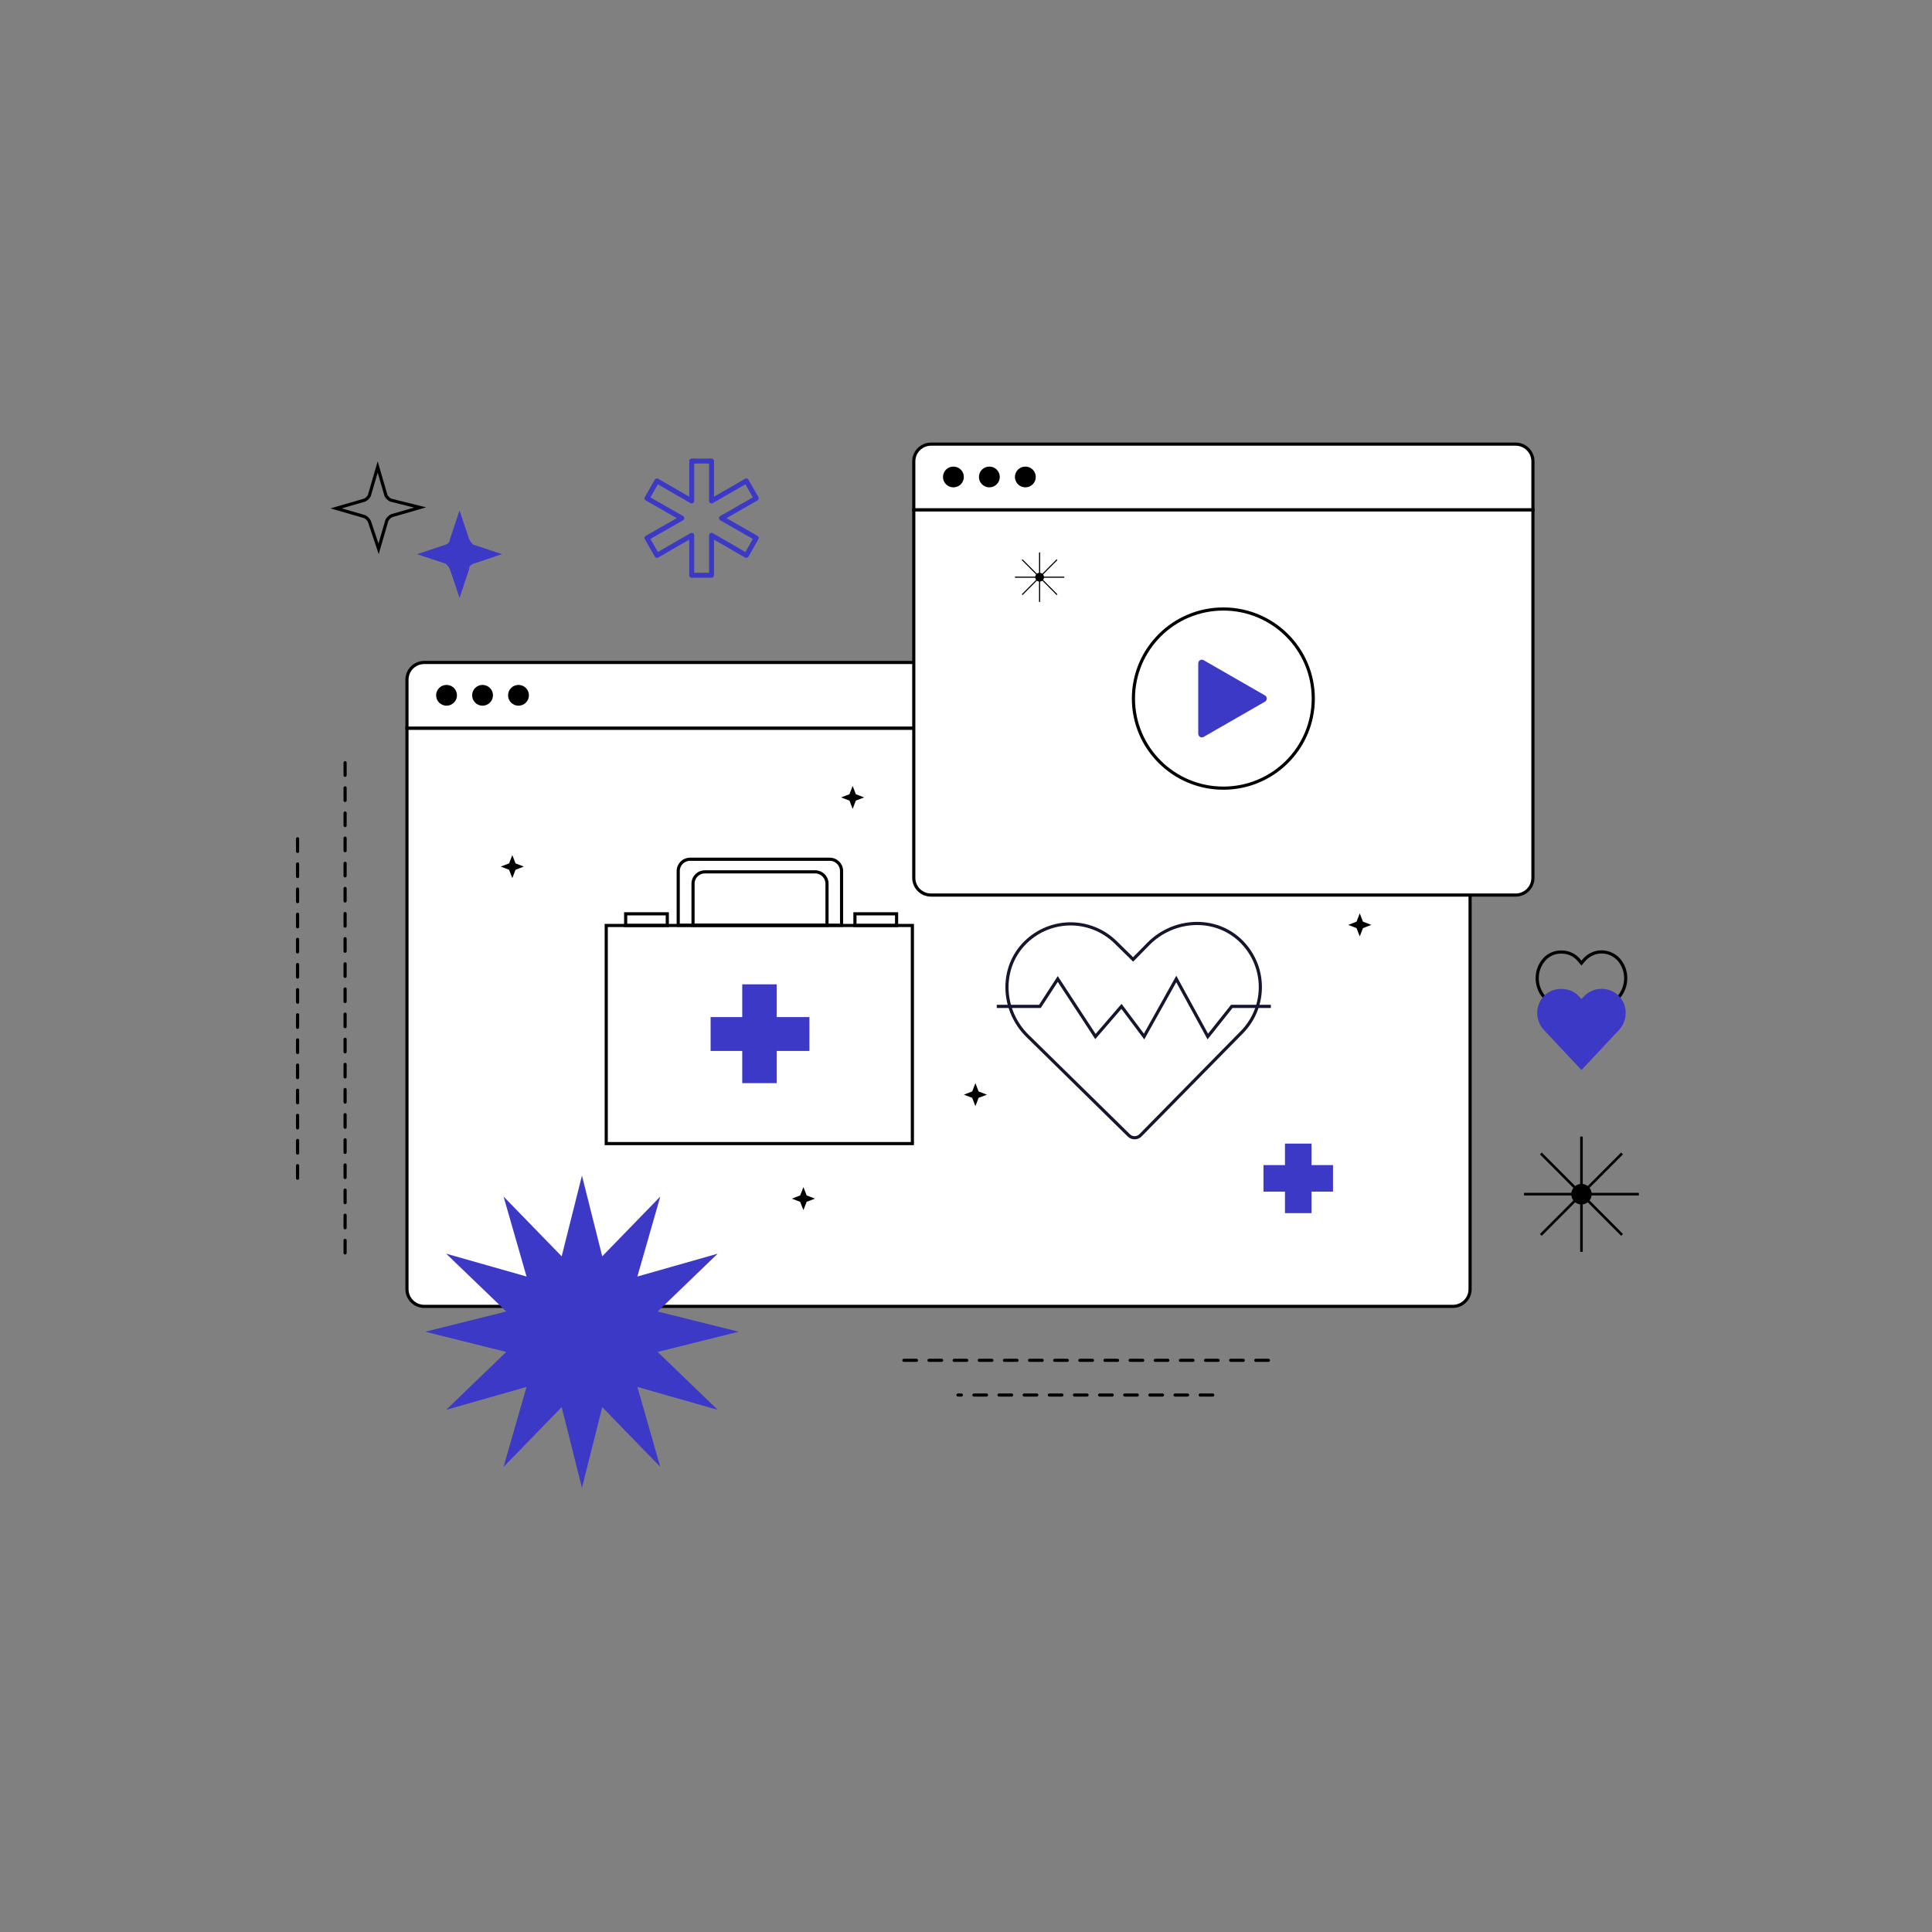 <svg width="435" height="435" viewBox="0 0 435 435" fill="none" xmlns="http://www.w3.org/2000/svg">
<rect x="0" y="0" width="435" height="435" fill="#808080" stroke="none"/>
<path d="M113.029 124.777L106.552 126.929C105.935 127.237 105.627 127.544 105.627 128.159L103.468 134.617L101.309 128.159C101 127.544 100.692 127.237 100.383 126.929L93.906 124.777L100.383 122.624C101 122.316 101.309 122.009 101.309 121.394L103.468 114.936L105.627 121.394C105.935 122.009 106.244 122.316 106.552 122.624L113.029 124.777Z" fill="#3C39C6"/>
<path d="M94.593 114.256L88.151 116.121C87.736 116.328 87.32 116.742 87.112 117.157L85.242 123.579L83.164 117.364C82.957 116.95 82.541 116.535 82.125 116.328L75.684 114.463L82.125 112.599C82.541 112.391 82.957 111.977 83.164 111.563L85.035 105.14L86.905 111.563C87.112 111.977 87.528 112.391 87.944 112.599L94.593 114.256Z" stroke="black" stroke-width="0.709" stroke-miterlimit="10"/>
<path d="M77.699 171.731L77.699 284.424" stroke="black" stroke-width="0.709" stroke-miterlimit="2.613" stroke-linecap="round" stroke-linejoin="round" stroke-dasharray="2.83 2.83"/>
<path d="M67 188.864L67 267.292" stroke="black" stroke-width="0.709" stroke-miterlimit="2.613" stroke-linecap="round" stroke-linejoin="round" stroke-dasharray="2.83 2.83"/>
<path d="M351.538 214.353C350.145 214.353 348.745 214.85 347.682 216.045C345.556 218.435 345.614 222.12 347.682 224.51L356.074 234.269L364.467 224.51C366.534 222.12 366.592 218.435 364.467 216.045C362.341 213.755 358.88 213.755 356.755 216.045L356.074 216.842L355.394 216.045C354.33 214.85 352.931 214.353 351.538 214.353Z" stroke="black" stroke-width="0.71"/>
<path d="M351.538 222.659C350.145 222.659 348.745 223.116 347.682 224.211C345.556 226.402 345.614 229.779 347.682 231.97L356.074 240.916L364.467 231.97C366.534 229.779 366.592 226.402 364.467 224.211C362.341 222.112 358.88 222.112 356.755 224.211L356.074 224.941L355.394 224.211C354.33 223.116 352.931 222.659 351.538 222.659Z" fill="#3C39C6"/>
<path d="M91.631 163.942H330.998V290.262C330.998 292.407 329.26 294.139 327.107 294.139H95.522C93.369 294.139 91.631 292.407 91.631 290.262V163.942Z" fill="white" stroke="black" stroke-width="0.71" stroke-miterlimit="10"/>
<path d="M95.522 149.161H327.107C329.26 149.161 330.998 150.893 330.998 153.037V163.942H91.631V153.037C91.631 150.893 93.369 149.161 95.522 149.161Z" fill="white" stroke="black" stroke-width="0.71" stroke-miterlimit="10"/>
<path d="M100.541 158.89C101.838 158.89 102.889 157.843 102.889 156.552C102.889 155.26 101.838 154.213 100.541 154.213C99.244 154.213 98.193 155.26 98.193 156.552C98.193 157.843 99.244 158.89 100.541 158.89Z" fill="black"/>
<path d="M108.648 158.89C109.945 158.89 110.996 157.843 110.996 156.552C110.996 155.26 109.945 154.213 108.648 154.213C107.352 154.213 106.301 155.26 106.301 156.552C106.301 157.843 107.352 158.89 108.648 158.89Z" fill="black"/>
<path d="M116.742 158.89C118.039 158.89 119.09 157.843 119.09 156.552C119.09 155.26 118.039 154.213 116.742 154.213C115.446 154.213 114.395 155.26 114.395 156.552C114.395 157.843 115.446 158.89 116.742 158.89Z" fill="black"/>
<path d="M288.027 230.067L288.079 232.38H292.308L288.027 230.067Z" fill="white"/>
<path d="M191.982 176.95L192.695 178.824L194.576 179.547L192.695 180.258L191.982 182.131L191.256 180.258L189.375 179.547L191.256 178.824L191.982 176.95Z" fill="black"/>
<path d="M219.621 243.875L220.334 245.748L222.215 246.472L220.334 247.183L219.621 249.056L218.894 247.183L217.014 246.472L218.894 245.748L219.621 243.875Z" fill="black"/>
<path d="M115.349 192.527L116.076 194.4L117.943 195.111L116.076 195.834L115.349 197.708L114.623 195.834L112.742 195.111L114.623 194.4L115.349 192.527Z" fill="black"/>
<path d="M180.893 267.283L181.619 269.156L183.5 269.88L181.619 270.59L180.893 272.464L180.167 270.603L178.299 269.88L180.167 269.156L180.893 267.283Z" fill="black"/>
<path d="M306.158 205.648L306.884 207.522L308.752 208.245L306.884 208.969L306.158 210.829L305.431 208.969L303.551 208.245L305.431 207.522L306.158 205.648Z" fill="black"/>
<path d="M267.755 176.448L268.469 178.322L270.35 179.045L268.469 179.769L267.755 181.629L267.029 179.769L265.148 179.045L267.029 178.322L267.755 176.448Z" fill="black"/>
<path d="M205.742 114.781H345.147V197.651C345.147 199.795 343.409 201.527 341.256 201.527H209.633C207.48 201.527 205.742 199.795 205.742 197.651V114.781Z" fill="white" stroke="black" stroke-width="0.71" stroke-miterlimit="10"/>
<path d="M209.633 100H341.256C343.409 100 345.147 101.731 345.147 103.876V114.781H205.742V103.876C205.742 101.731 207.493 100 209.633 100Z" fill="white" stroke="black" stroke-width="0.71" stroke-miterlimit="10"/>
<path d="M214.666 109.729C215.963 109.729 217.014 108.682 217.014 107.39C217.014 106.099 215.963 105.052 214.666 105.052C213.369 105.052 212.318 106.099 212.318 107.39C212.318 108.682 213.369 109.729 214.666 109.729Z" fill="black"/>
<path d="M222.76 109.729C224.056 109.729 225.107 108.682 225.107 107.39C225.107 106.099 224.056 105.052 222.76 105.052C221.463 105.052 220.412 106.099 220.412 107.39C220.412 108.682 221.463 109.729 222.76 109.729Z" fill="black"/>
<path d="M230.865 109.729C232.162 109.729 233.213 108.682 233.213 107.39C233.213 106.099 232.162 105.052 230.865 105.052C229.569 105.052 228.518 106.099 228.518 107.39C228.518 108.682 229.569 109.729 230.865 109.729Z" fill="black"/>
<path d="M131.031 264.688L135.596 282.867L148.67 269.404L143.508 287.415L161.589 282.273L148.073 295.296L166.31 299.844L148.073 304.392L161.589 317.429L143.508 312.273L148.67 330.284L135.596 316.821L131.031 335L126.465 316.821L113.378 330.284L118.553 312.273L100.459 317.429L113.988 304.392L95.738 299.844L113.988 295.296L100.459 282.273L118.553 287.415L113.378 269.404L126.465 282.867L131.031 264.688Z" fill="#3C39C6"/>
<path d="M356.363 255.906H355.781V281.844H356.363V255.906Z" fill="black"/>
<path d="M369 269.161V268.576H343.146V269.161H369Z" fill="black"/>
<path d="M347.142 259.5L346.73 259.913L365.012 278.253L365.424 277.84L347.142 259.5Z" fill="black"/>
<path d="M365.42 259.908L365.008 259.495L346.726 277.835L347.138 278.248L365.42 259.908Z" fill="black"/>
<path d="M356.075 271.189C357.349 271.189 358.381 270.153 358.381 268.875C358.381 267.598 357.349 266.562 356.075 266.562C354.802 266.562 353.77 267.598 353.77 268.875C353.77 270.153 354.802 271.189 356.075 271.189Z" fill="black"/>
<path d="M234.195 124.384H233.945V135.528H234.195V124.384Z" fill="black"/>
<path d="M239.625 130.079V129.828H228.517V130.079H239.625Z" fill="black"/>
<path d="M230.234 125.928L230.057 126.106L237.911 133.985L238.088 133.808L230.234 125.928Z" fill="black"/>
<path d="M238.085 126.103L237.908 125.926L230.054 133.806L230.231 133.983L238.085 126.103Z" fill="black"/>
<path d="M234.073 130.95C234.62 130.95 235.063 130.505 235.063 129.956C235.063 129.407 234.62 128.962 234.073 128.962C233.526 128.962 233.082 129.407 233.082 129.956C233.082 130.505 233.526 130.95 234.073 130.95Z" fill="black"/>
<path d="M275.444 177.456C264.264 177.456 255.197 168.425 255.197 157.288C255.197 146.151 264.264 137.12 275.444 137.12C286.624 137.12 295.691 146.151 295.691 157.288C295.691 168.425 286.637 177.456 275.444 177.456Z" fill="white" stroke="black" stroke-width="0.71" stroke-miterlimit="10"/>
<path d="M284.809 156.577L271.008 148.644C270.464 148.334 269.789 148.722 269.789 149.342V165.221C269.789 165.841 270.464 166.242 271.008 165.919L284.809 157.986C285.353 157.675 285.353 156.887 284.809 156.577Z" fill="#3C39C6"/>
<path d="M300.135 262.326H295.294V257.486H289.319V262.326H284.479V268.302H289.319V273.142H295.294V268.302H300.135V262.326Z" fill="#3C39C6"/>
<path d="M170.551 120.651L163.573 116.665L170.551 112.679C170.679 112.605 170.773 112.484 170.812 112.341C170.851 112.198 170.832 112.045 170.758 111.917L168.523 108.004C168.486 107.941 168.438 107.885 168.379 107.84C168.321 107.795 168.255 107.762 168.184 107.742C168.113 107.723 168.039 107.718 167.966 107.728C167.893 107.737 167.823 107.761 167.759 107.798L160.77 111.826V103.81C160.77 103.662 160.711 103.52 160.606 103.415C160.501 103.31 160.359 103.251 160.211 103.251H155.74C155.591 103.251 155.449 103.31 155.344 103.415C155.24 103.52 155.181 103.662 155.181 103.81V111.826L148.194 107.798C148.131 107.761 148.06 107.737 147.987 107.728C147.915 107.718 147.84 107.723 147.769 107.742C147.699 107.762 147.632 107.795 147.574 107.84C147.516 107.885 147.467 107.941 147.43 108.004L145.195 111.917C145.121 112.045 145.101 112.197 145.14 112.34C145.178 112.483 145.272 112.605 145.4 112.679L152.377 116.665L145.4 120.651C145.336 120.688 145.28 120.737 145.235 120.795C145.19 120.853 145.157 120.92 145.138 120.991C145.119 121.062 145.114 121.136 145.124 121.209C145.134 121.282 145.157 121.352 145.194 121.416L147.43 125.328C147.466 125.392 147.515 125.448 147.573 125.493C147.631 125.538 147.698 125.571 147.769 125.59C147.84 125.609 147.914 125.614 147.987 125.605C148.06 125.595 148.13 125.572 148.194 125.535L155.181 121.505V129.52C155.181 129.668 155.24 129.81 155.344 129.915C155.449 130.02 155.591 130.079 155.74 130.079H160.211C160.359 130.079 160.501 130.02 160.606 129.915C160.711 129.81 160.77 129.668 160.77 129.52V121.505L167.756 125.533C167.82 125.569 167.89 125.593 167.963 125.603C168.036 125.612 168.11 125.607 168.181 125.588C168.252 125.569 168.318 125.536 168.377 125.491C168.435 125.446 168.484 125.39 168.52 125.326L170.756 121.414C170.829 121.285 170.849 121.133 170.811 120.99C170.772 120.847 170.679 120.725 170.551 120.651ZM167.831 124.284L160.49 120.053C160.405 120.004 160.309 119.978 160.211 119.978C160.113 119.978 160.016 120.004 159.931 120.053C159.846 120.102 159.776 120.173 159.727 120.258C159.678 120.343 159.652 120.439 159.652 120.537V128.961H156.299V120.537C156.299 120.439 156.273 120.343 156.224 120.258C156.175 120.173 156.104 120.102 156.019 120.053C155.934 120.004 155.838 119.978 155.74 119.978C155.642 119.978 155.545 120.004 155.46 120.053L148.122 124.284L146.445 121.344L153.784 117.153C153.869 117.104 153.941 117.033 153.99 116.948C154.039 116.863 154.065 116.766 154.065 116.667C154.065 116.569 154.039 116.472 153.99 116.387C153.941 116.302 153.869 116.231 153.784 116.182L146.445 111.99L148.125 109.051L155.46 113.277C155.545 113.326 155.642 113.352 155.74 113.352C155.838 113.352 155.934 113.326 156.019 113.277C156.104 113.228 156.175 113.157 156.224 113.073C156.273 112.988 156.299 112.891 156.299 112.793V104.369H159.652V112.793C159.652 112.891 159.678 112.988 159.727 113.073C159.776 113.157 159.846 113.228 159.931 113.277C160.016 113.326 160.113 113.352 160.211 113.352C160.309 113.352 160.405 113.326 160.49 113.277L167.829 109.046L169.506 111.986L162.167 116.18C162.082 116.229 162.01 116.3 161.961 116.385C161.912 116.47 161.886 116.567 161.886 116.665C161.886 116.764 161.912 116.86 161.961 116.946C162.01 117.031 162.082 117.101 162.167 117.15L169.506 121.342L167.831 124.284Z" fill="#3C39C6"/>
<path fill-rule="evenodd" clip-rule="evenodd" d="M264.85 219.689L265.158 220.251L271.998 232.741L277.065 226.372L277.171 226.238H277.343H286.136V226.948H277.514L272.221 233.601L271.889 234.019L271.632 233.551L264.844 221.155L257.906 233.554L257.64 234.03L257.313 233.593L252.486 227.158L246.913 233.612L246.605 233.969L246.347 233.575L238.16 221.072L234.446 226.786L234.341 226.948H234.148H224.43V226.238H233.956L237.862 220.228L238.158 219.772L238.456 220.228L246.683 232.792L252.237 226.361L252.525 226.027L252.79 226.38L257.553 232.731L264.537 220.249L264.85 219.689Z" fill="#15162E"/>
<path d="M234.839 236.663L231.35 233.24C225.696 227.686 225.041 218.492 230.421 212.672C231.736 211.248 233.323 210.102 235.089 209.303C236.855 208.504 238.763 208.068 240.7 208.02C242.638 207.972 244.566 208.314 246.368 209.026C248.171 209.737 249.813 210.803 251.196 212.161L255.128 216.02L258.554 212.536C264.108 206.885 273.31 206.242 279.126 211.623C280.549 212.939 281.693 214.527 282.491 216.294C283.289 218.06 283.723 219.969 283.769 221.906C283.815 223.844 283.472 225.771 282.759 227.573C282.046 229.376 280.978 231.017 279.619 232.398L261.215 251.119L256.784 255.625C256.441 255.972 255.973 256.17 255.484 256.175C254.995 256.179 254.524 255.99 254.174 255.648L234.839 236.663Z" stroke="#15162E" stroke-width="0.71" stroke-miterlimit="10"/>
<path d="M167.121 221.625V229H159.996V236.625H167.121V243.875H174.871V236.625H182.246V229H174.871V221.625H167.121Z" fill="#3C39C6"/>
<path d="M136.496 208.375H205.428V230.25V257.486H136.496V208.375Z" stroke="black" stroke-width="0.71"/>
<rect x="140.871" y="205.75" width="9.375" height="2.625" stroke="black" stroke-width="0.71"/>
<rect x="192.496" y="205.75" width="9.375" height="2.625" stroke="black" stroke-width="0.71"/>
<path d="M155.35 193.465H186.838C188.299 193.465 189.483 194.649 189.483 196.11V208.333H152.705V196.11C152.705 194.649 153.889 193.465 155.35 193.465Z" stroke="black" stroke-width="0.71"/>
<path d="M158.684 196.305H183.559C185.019 196.305 186.204 197.489 186.204 198.95V208.332H156.039V198.95C156.039 197.489 157.223 196.305 158.684 196.305Z" stroke="black" stroke-width="0.71"/>
<path d="M285.586 306.284L203.168 306.284" stroke="black" stroke-width="0.709" stroke-miterlimit="2.613" stroke-linecap="round" stroke-linejoin="round" stroke-dasharray="2.83 2.83"/>
<path d="M273.057 314.099L215.698 314.099" stroke="black" stroke-width="0.709" stroke-miterlimit="2.613" stroke-linecap="round" stroke-linejoin="round" stroke-dasharray="2.83 2.83"/>
</svg>
